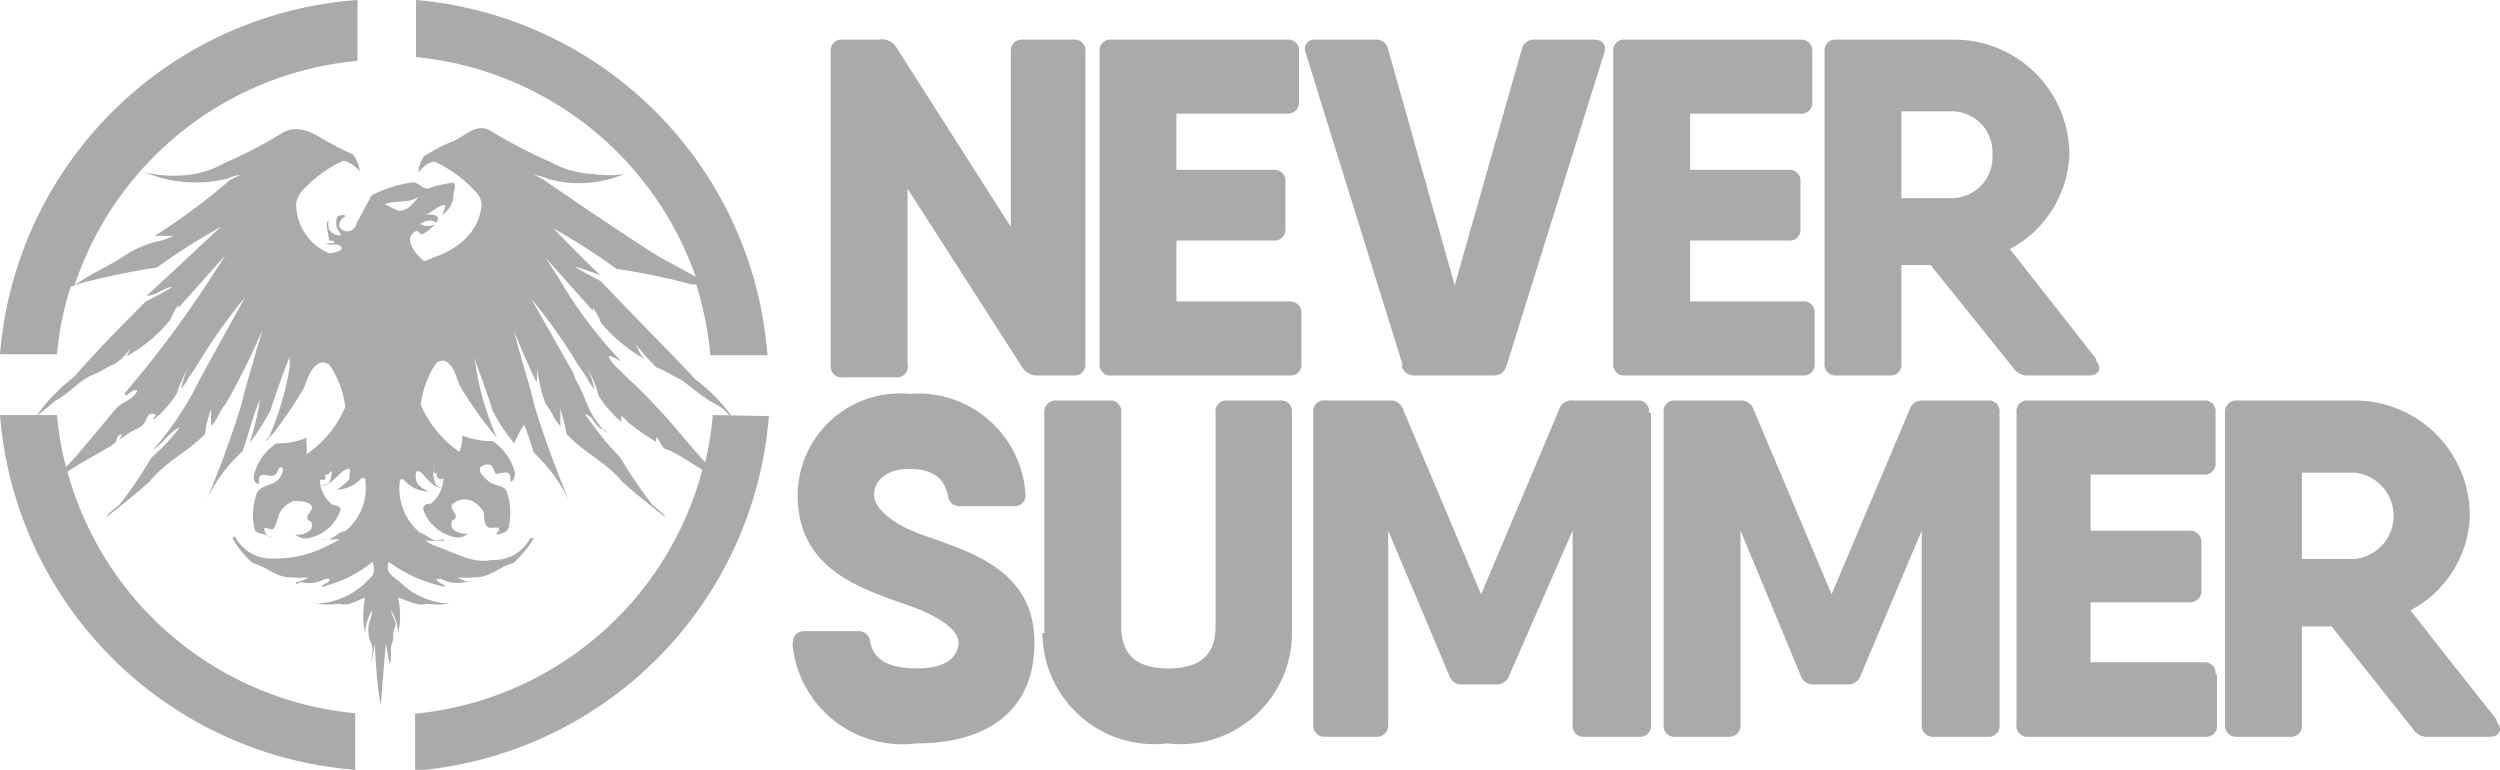 <svg viewBox="0 0 53 16.32" xmlns="http://www.w3.org/2000/svg"><path d="m8.4 4.45-.24-.12c.23-.1.51 0 .73-.17-.13.14-.28.37-.49.29m6.71 4.35a6.39 6.39 0 0 1-.16 1c-.33-.36-.65-.77-1-1.14-.54-.6-1-.92-1.05-1.11.11 0 .17.08.26.1a9.31 9.31 0 0 1-1.3-1.73l-.29-.45 1 1.12v-.07a1.41 1.41 0 0 1 .17.32 3.32 3.32 0 0 0 .94.78c-.12-.09-.15-.24-.22-.35a4 4 0 0 0 .46.52c.16.06.31.16.46.23s.49.39.76.53.27.23.41.33a3.49 3.49 0 0 0-.8-.83c-.52-.56-1.54-1.58-2-2.08-.19-.11-.39-.2-.57-.32a5.1 5.1 0 0 1 .55.19c-.5-.48-1-1-1-1a14.12 14.12 0 0 1 1.34.86 14.65 14.65 0 0 1 1.6.33h.09a7.38 7.38 0 0 1 .3 1.5h1.21A8.18 8.18 0 0 0 8.82 0v1.21a7 7 0 0 1 5.93 4.66c-.29-.17-.6-.32-.88-.49s-1.79-1.18-2.33-1.56a1.43 1.43 0 0 0-.22-.11 1 1 0 0 1 .29.08 2.44 2.44 0 0 0 1.62-.1 2.16 2.16 0 0 1-.64 0 2.07 2.07 0 0 1-.93-.26 10.6 10.6 0 0 1-1.25-.65c-.31-.2-.57.13-.84.23s-.39.2-.57.29a.65.65 0 0 0-.13.35c.09-.1.23-.23.35-.22a2.74 2.74 0 0 1 .84.61.46.46 0 0 1 .15.28c-.05.86-1 1.13-1 1.13L9 5.54c-.12-.07-.41-.41-.27-.57s.15 0 .21 0a.67.67 0 0 0 .28-.22.31.31 0 0 1-.31 0 .33.33 0 0 1 .3-.06s0 .06.07 0V4.6c-.07-.07-.2-.05-.3-.05.14 0 .26-.16.4-.2s0 .13 0 .2a.51.51 0 0 0 .23-.36c0-.18.08-.25 0-.32a2.55 2.55 0 0 0-.54.13c-.13 0-.21-.16-.35-.13a2.75 2.75 0 0 0-.84.27l-.32.59c0 .08-.12.2-.23.17s-.17-.09-.12-.2a.23.23 0 0 1 .11-.11c0-.07-.17 0-.17 0a.43.43 0 0 0 0 .27s.09.1.07.13a.26.26 0 0 1-.25-.14.51.51 0 0 1 0-.2c-.09.11 0 .29 0 .4s.1 0 .12.1a.55.55 0 0 1-.18 0c.07.07.21 0 .3.06s0 .14-.23.16a1.13 1.13 0 0 1-.7-1.07.55.55 0 0 1 .15-.28 2.74 2.74 0 0 1 .84-.61c.12 0 .26.12.36.22a.81.81 0 0 0-.14-.35c-.18-.09-.38-.18-.57-.29s-.57-.38-.92-.18a9.88 9.88 0 0 1-1.25.65 2 2 0 0 1-.93.26 2.49 2.49 0 0 1-.75-.07 2.79 2.79 0 0 0 1.74.14.9.9 0 0 1 .28-.08l-.22.11A13.32 13.32 0 0 1 3.28 5h.4a1.81 1.81 0 0 1-.43.14 2.3 2.3 0 0 0-.67.32c-.33.21-.71.37-1 .59a7 7 0 0 1 6-4.76V0A8.19 8.19 0 0 0 0 7.51h1.21a6.26 6.26 0 0 1 .29-1.43L1.73 6a15.15 15.15 0 0 1 1.6-.33 13.84 13.84 0 0 1 1.35-.86s-1.07 1-1.57 1.46c.19 0 .36-.17.55-.19a6.28 6.28 0 0 1-.57.31c-.5.51-1 1-1.52 1.6a3.7 3.7 0 0 0-.8.83c.14-.1.28-.22.41-.33.28-.14.48-.41.76-.53s.31-.17.46-.23.37-.34.37-.34-.06.13-.1.17a3.07 3.07 0 0 0 .94-.78 2 2 0 0 1 .17-.32v.07l1-1.12-.29.45a23.33 23.33 0 0 1-1.84 2.47v.05c.09 0 .15-.15.26-.1-.06.18-.3.23-.44.37-.35.41-.7.86-1.07 1.25a6.48 6.48 0 0 1-.19-1.1H0a8.19 8.19 0 0 0 7.53 7.52v-1.2A7 7 0 0 1 1.43 10c.27-.18.57-.34.86-.51s.12-.18.24-.26 0 .06 0 .09l.22-.15c.11-.07.27-.1.33-.24s.09-.18.19-.15-.06.07 0 .11a2.34 2.34 0 0 0 .48-.55A2.39 2.39 0 0 1 4 7.79a1.5 1.5 0 0 0-.16.45A.91.91 0 0 0 4 8c.11-.14.18-.27.29-.44a11.54 11.54 0 0 1 .9-1.25l-.96 1.74a6.43 6.43 0 0 1-1 1.5s.08-.06.11-.09c.16-.12.29-.33.47-.4a4 4 0 0 1-.6.64 8.43 8.43 0 0 1-.68 1c-.1.09-.23.17-.28.27.3-.24.65-.51.93-.77.33-.41.81-.63 1.17-1 0-.18.13-.54.13-.54a2.51 2.51 0 0 0 0 .37c.13-.13.17-.32.3-.46A14.69 14.69 0 0 0 5.56 7s-.06.24-.1.34c-.11.41-.25.83-.34 1.23a20.76 20.76 0 0 1-.73 2 3.37 3.37 0 0 1 .75-1c.13-.37.22-.74.37-1.1a4.93 4.93 0 0 1-.22.92 4.64 4.64 0 0 0 .45-.7c.11-.38.4-1.13.4-1.13v.23a6 6 0 0 1-.41 1.41c0 .06-.1.1-.09.15l.16-.17a9.5 9.5 0 0 0 .63-.93c.09-.19.13-.44.34-.55a.2.2 0 0 1 .23.06 2 2 0 0 1 .32.87 2.35 2.35 0 0 1-.82 1 1.6 1.6 0 0 0 0-.21.59.59 0 0 1 0-.14 1.58 1.58 0 0 1-.64.12 1.13 1.13 0 0 0-.48.69c0 .07 0 .15.11.17v-.07c0-.23.22-.06.32-.11s.06-.14.14-.18a.26.26 0 0 1 .05.04c0 .1-.07.21-.15.27s-.29.09-.39.21a1.34 1.34 0 0 0-.07.76c0 .15.19.12.29.18s.06 0 0 0a.22.22 0 0 1-.08-.14c0-.06.11 0 .17 0s.12-.23.15-.33a.58.58 0 0 1 .31-.27c.12 0 .29 0 .37.1s-.23.25 0 .34a.26.26 0 0 1 0 .15.36.36 0 0 1-.34.12.31.31 0 0 0 .27.08.9.9 0 0 0 .69-.6c0-.09-.1-.09-.17-.11a.69.69 0 0 1-.27-.53h.1c.04 0 0-.11 0-.17v.06A.1.1 0 0 0 7 10c.09 0 0-.11 0-.17a.45.45 0 0 1 0 .34c0 .09-.13.11-.2.13.23 0 .34-.24.52-.34s.06.13.09.16-.17.21-.28.26a.71.71 0 0 0 .52-.23.06.06 0 0 1 .09 0 1.18 1.18 0 0 1-.42 1.11c-.12 0-.22.14-.34.17s-.14 0-.18 0a2.89 2.89 0 0 0 .4 0 .78.78 0 0 1-.2.11 2.38 2.38 0 0 1-1.2.3.87.87 0 0 1-.8-.43s0-.07-.07 0a2 2 0 0 0 .43.53c.29.07.49.3.8.3a2.33 2.33 0 0 0 .38 0 .68.68 0 0 1-.27.1c0 .08.08 0 .11 0a.73.73 0 0 0 .5-.06.15.15 0 0 1 .11 0c0 .09-.16.09-.17.16a2.67 2.67 0 0 0 1.08-.53c.08.26 0 .29-.16.45a1.6 1.6 0 0 1-1.09.44h.06a2 2 0 0 0 .48 0c.21.06.39-.08.55-.13a1.92 1.92 0 0 0 0 .76 1 1 0 0 1 .15-.49c0 .12-.08.25-.08.37s0 .21.06.33 0 .32 0 .44l.08-.44a9.05 9.05 0 0 0 .12 1.31c0 .09.05-.63.11-1.31l.08.44c.06-.12 0-.31.05-.44s0-.21.06-.33-.07-.25-.08-.37a1 1 0 0 1 .15.49 1.74 1.74 0 0 0 0-.76c.17.05.41.19.61.13a1.94 1.94 0 0 0 .48 0h.07a1.6 1.6 0 0 1-1.1-.44c-.17-.16-.34-.19-.26-.45a3.06 3.06 0 0 0 1.19.53c0-.07-.15-.07-.18-.16a.17.17 0 0 1 .12 0 .7.7 0 0 0 .49.06h.11a.68.68 0 0 1-.27-.1 2.33 2.33 0 0 0 .38 0c.31 0 .51-.23.8-.3a2.48 2.48 0 0 0 .44-.53h-.08a.86.86 0 0 1-.82.46c-.4.09-.81-.17-1.2-.3a.78.78 0 0 1-.2-.11 3 3 0 0 0 .41 0c0-.05-.12 0-.19 0s-.22-.13-.34-.17a1.22 1.22 0 0 1-.42-1.11.06.06 0 0 1 .09 0 .7.7 0 0 0 .52.24c-.11-.05-.25-.12-.27-.26s0-.2.08-.16.29.39.52.34c-.06 0-.17 0-.2-.13a.45.45 0 0 1 0-.34c0 .06-.06.12 0 .16a.07.07 0 0 0 .08 0v-.06c0 .06-.09.12 0 .17s.07 0 .1 0a.7.7 0 0 1-.27.54c-.07 0-.15 0-.16.11a.89.89 0 0 0 .69.6.3.3 0 0 0 .26-.08.37.37 0 0 1-.34-.12.26.26 0 0 1 0-.15c.21-.09-.05-.22 0-.34a.39.39 0 0 1 .37-.1.55.55 0 0 1 .31.27c0 .1 0 .33.15.32s.13 0 .17 0a.16.16 0 0 1-.08.14s.28 0 .29-.18a1.34 1.34 0 0 0-.06-.76c-.1-.12-.28-.09-.4-.21s-.18-.17-.15-.27a.23.23 0 0 1 .19-.06c.07 0 .09.12.13.18s.32-.12.32.1v.08c.07 0 .09-.11.1-.17a1.13 1.13 0 0 0-.48-.69 1.58 1.58 0 0 1-.64-.12v.08a.82.82 0 0 1-.06.27 2.35 2.35 0 0 1-.82-1 2 2 0 0 1 .32-.87.2.2 0 0 1 .19-.06c.21.11.23.34.33.55a8.19 8.19 0 0 0 .65.93 1.22 1.22 0 0 0 .15.17s-.08-.09-.08-.15a6 6 0 0 1-.39-1.35c0-.07-.05-.24-.05-.24s.29.76.4 1.14a4 4 0 0 0 .46.7 3.15 3.15 0 0 1 .21-.4c.15.37.17.51.21.6a3.51 3.51 0 0 1 .74 1 20.76 20.76 0 0 1-.73-2c-.09-.4-.23-.82-.34-1.23l-.1-.37s.3.75.49 1.11a2.57 2.57 0 0 0 0-.4 3.18 3.18 0 0 0 .19.86c.13.14.17.33.31.46v-.37s.1.35.13.54c.36.39.85.61 1.17 1 .28.26.63.53.93.77-.05-.1-.18-.18-.28-.27a9.76 9.76 0 0 1-.68-1 6.64 6.64 0 0 1-.75-.93c.18.07.18.21.34.32 0 0 .1 0 .12.09-.43-.44-.37-.63-.66-1.14l-.05-.14-.89-1.57a11.54 11.54 0 0 1 .9 1.25c.09.16.19.29.29.44a.91.91 0 0 0 .15.23 1.5 1.5 0 0 0-.16-.45 2 2 0 0 1 .25.59 2.34 2.34 0 0 0 .48.55v-.11c0-.04.12.1.18.15s.22.17.33.24l.23.15v-.1c.11.08.09.22.23.26s.51.28.75.43a7 7 0 0 1-6.09 5.17v1.21a8.19 8.19 0 0 0 7.5-7.52zM21.63.84h1.12a.23.23 0 0 1 .26.25v6.62a.23.23 0 0 1-.26.25H22a.38.38 0 0 1-.32-.16L19.24 4v3.71A.23.23 0 0 1 19 8h-1.13a.23.23 0 0 1-.26-.25V1.09a.23.23 0 0 1 .26-.25h.76A.36.36 0 0 1 19 1l2.43 3.81V1.09a.23.23 0 0 1 .25-.25m5.91 5.81v1.06a.23.23 0 0 1-.26.25h-3.76a.23.23 0 0 1-.26-.25V1.09a.23.23 0 0 1 .26-.25h3.71a.23.23 0 0 1 .26.25v1.06a.24.24 0 0 1-.26.26h-2.34V3.6H27a.23.23 0 0 1 .25.25v1a.23.23 0 0 1-.25.25h-2.06v1.29h2.39a.24.24 0 0 1 .26.26m2.15 1.1-2.06-6.63a.2.2 0 0 1 .21-.28h1.25a.26.26 0 0 1 .29.21l1.41 5 1.42-5a.26.26 0 0 1 .28-.21h1.25c.19 0 .27.11.22.28l-2.07 6.63a.27.27 0 0 1-.28.21H30a.28.28 0 0 1-.29-.21m8.76-1.1v1.06a.23.23 0 0 1-.25.25h-3.77a.23.23 0 0 1-.25-.25V1.09a.23.23 0 0 1 .25-.25h3.72a.23.23 0 0 1 .25.25v1.06a.23.23 0 0 1-.25.26h-2.34V3.6h2.08a.23.23 0 0 1 .26.25v1a.23.23 0 0 1-.26.25h-2.08v1.29h2.39a.23.23 0 0 1 .25.26m1.84-2.45h1.11a.87.87 0 0 0 .82-.92.87.87 0 0 0-.82-.92h-1.11zm4.13 3.45c.13.16.06.31-.16.31H43a.35.35 0 0 1-.31-.15l-1.76-2.19h-.62v2.09a.23.23 0 0 1-.26.25h-1.12a.23.23 0 0 1-.25-.25V1.09a.23.23 0 0 1 .25-.25h2.49a2.44 2.44 0 0 1 2.45 2.44 2.37 2.37 0 0 1-1.26 2l1.83 2.33zm-27.63 5.99c0-.17.09-.26.26-.26h1.11a.25.25 0 0 1 .27.24c.08.37.39.55 1 .55s.87-.25.87-.55-.51-.6-1.13-.81c-1-.35-2.28-.77-2.28-2.32a2.17 2.17 0 0 1 2.37-2.14 2.28 2.28 0 0 1 2.46 2.12.23.23 0 0 1-.26.26h-1.13c-.15 0-.23-.08-.26-.24-.08-.38-.35-.55-.82-.55s-.74.25-.74.55.42.63 1 .84c1 .36 2.4.73 2.4 2.29s-1.14 2.14-2.5 2.14a2.34 2.34 0 0 1-2.63-2.12m5.34-.22V8.75a.24.24 0 0 1 .26-.26h1.12a.23.23 0 0 1 .25.26v4.53c0 .54.26.89 1 .89s1-.35 1-.89V8.75a.23.23 0 0 1 .25-.26h1.12a.23.23 0 0 1 .25.26v4.67a2.36 2.36 0 0 1-2.64 2.34 2.37 2.37 0 0 1-2.65-2.34M35 8.75v6.61a.23.23 0 0 1-.25.26h-1.16a.23.23 0 0 1-.25-.26v-4.11L32 14.31a.28.28 0 0 1-.29.2h-.69a.28.28 0 0 1-.3-.2l-1.29-3.06v4.11a.24.24 0 0 1-.26.26H28.1a.24.24 0 0 1-.26-.26V8.75a.23.23 0 0 1 .26-.26h1.36a.28.28 0 0 1 .29.2l1.65 3.91 1.65-3.91a.28.28 0 0 1 .3-.2h1.36a.23.23 0 0 1 .25.26m7.43 0v6.61a.23.23 0 0 1-.25.26H41a.24.24 0 0 1-.26-.26v-4.11l-1.29 3.06a.28.28 0 0 1-.29.2h-.7a.28.28 0 0 1-.29-.2l-1.27-3.06v4.11a.24.24 0 0 1-.26.26h-1.12a.23.23 0 0 1-.25-.26V8.75a.23.23 0 0 1 .25-.26h1.37a.28.28 0 0 1 .29.2l1.65 3.91 1.65-3.91a.28.28 0 0 1 .29-.2h1.37a.23.23 0 0 1 .25.26M47 14.3v1.06a.23.23 0 0 1-.25.26H43a.23.23 0 0 1-.25-.26V8.75a.23.23 0 0 1 .25-.26h3.72a.23.23 0 0 1 .25.26v1.06a.23.23 0 0 1-.25.25h-2.4v1.19h2.09a.24.24 0 0 1 .26.26v1a.24.24 0 0 1-.26.26h-2.09v1.27h2.4a.23.23 0 0 1 .25.25m1.83-2.44h1.12a.92.92 0 0 0 0-1.83H48.8zm4.13 3.45c.14.16.06.32-.15.32h-1.3a.35.35 0 0 1-.32-.16l-1.73-2.18h-.63v2.08a.23.23 0 0 1-.25.26h-1.12a.24.24 0 0 1-.26-.26V8.75a.24.24 0 0 1 .26-.26h2.49a2.44 2.44 0 0 1 2.44 2.45 2.35 2.35 0 0 1-1.26 2l1.83 2.32z" fill="#aaa"/></svg>